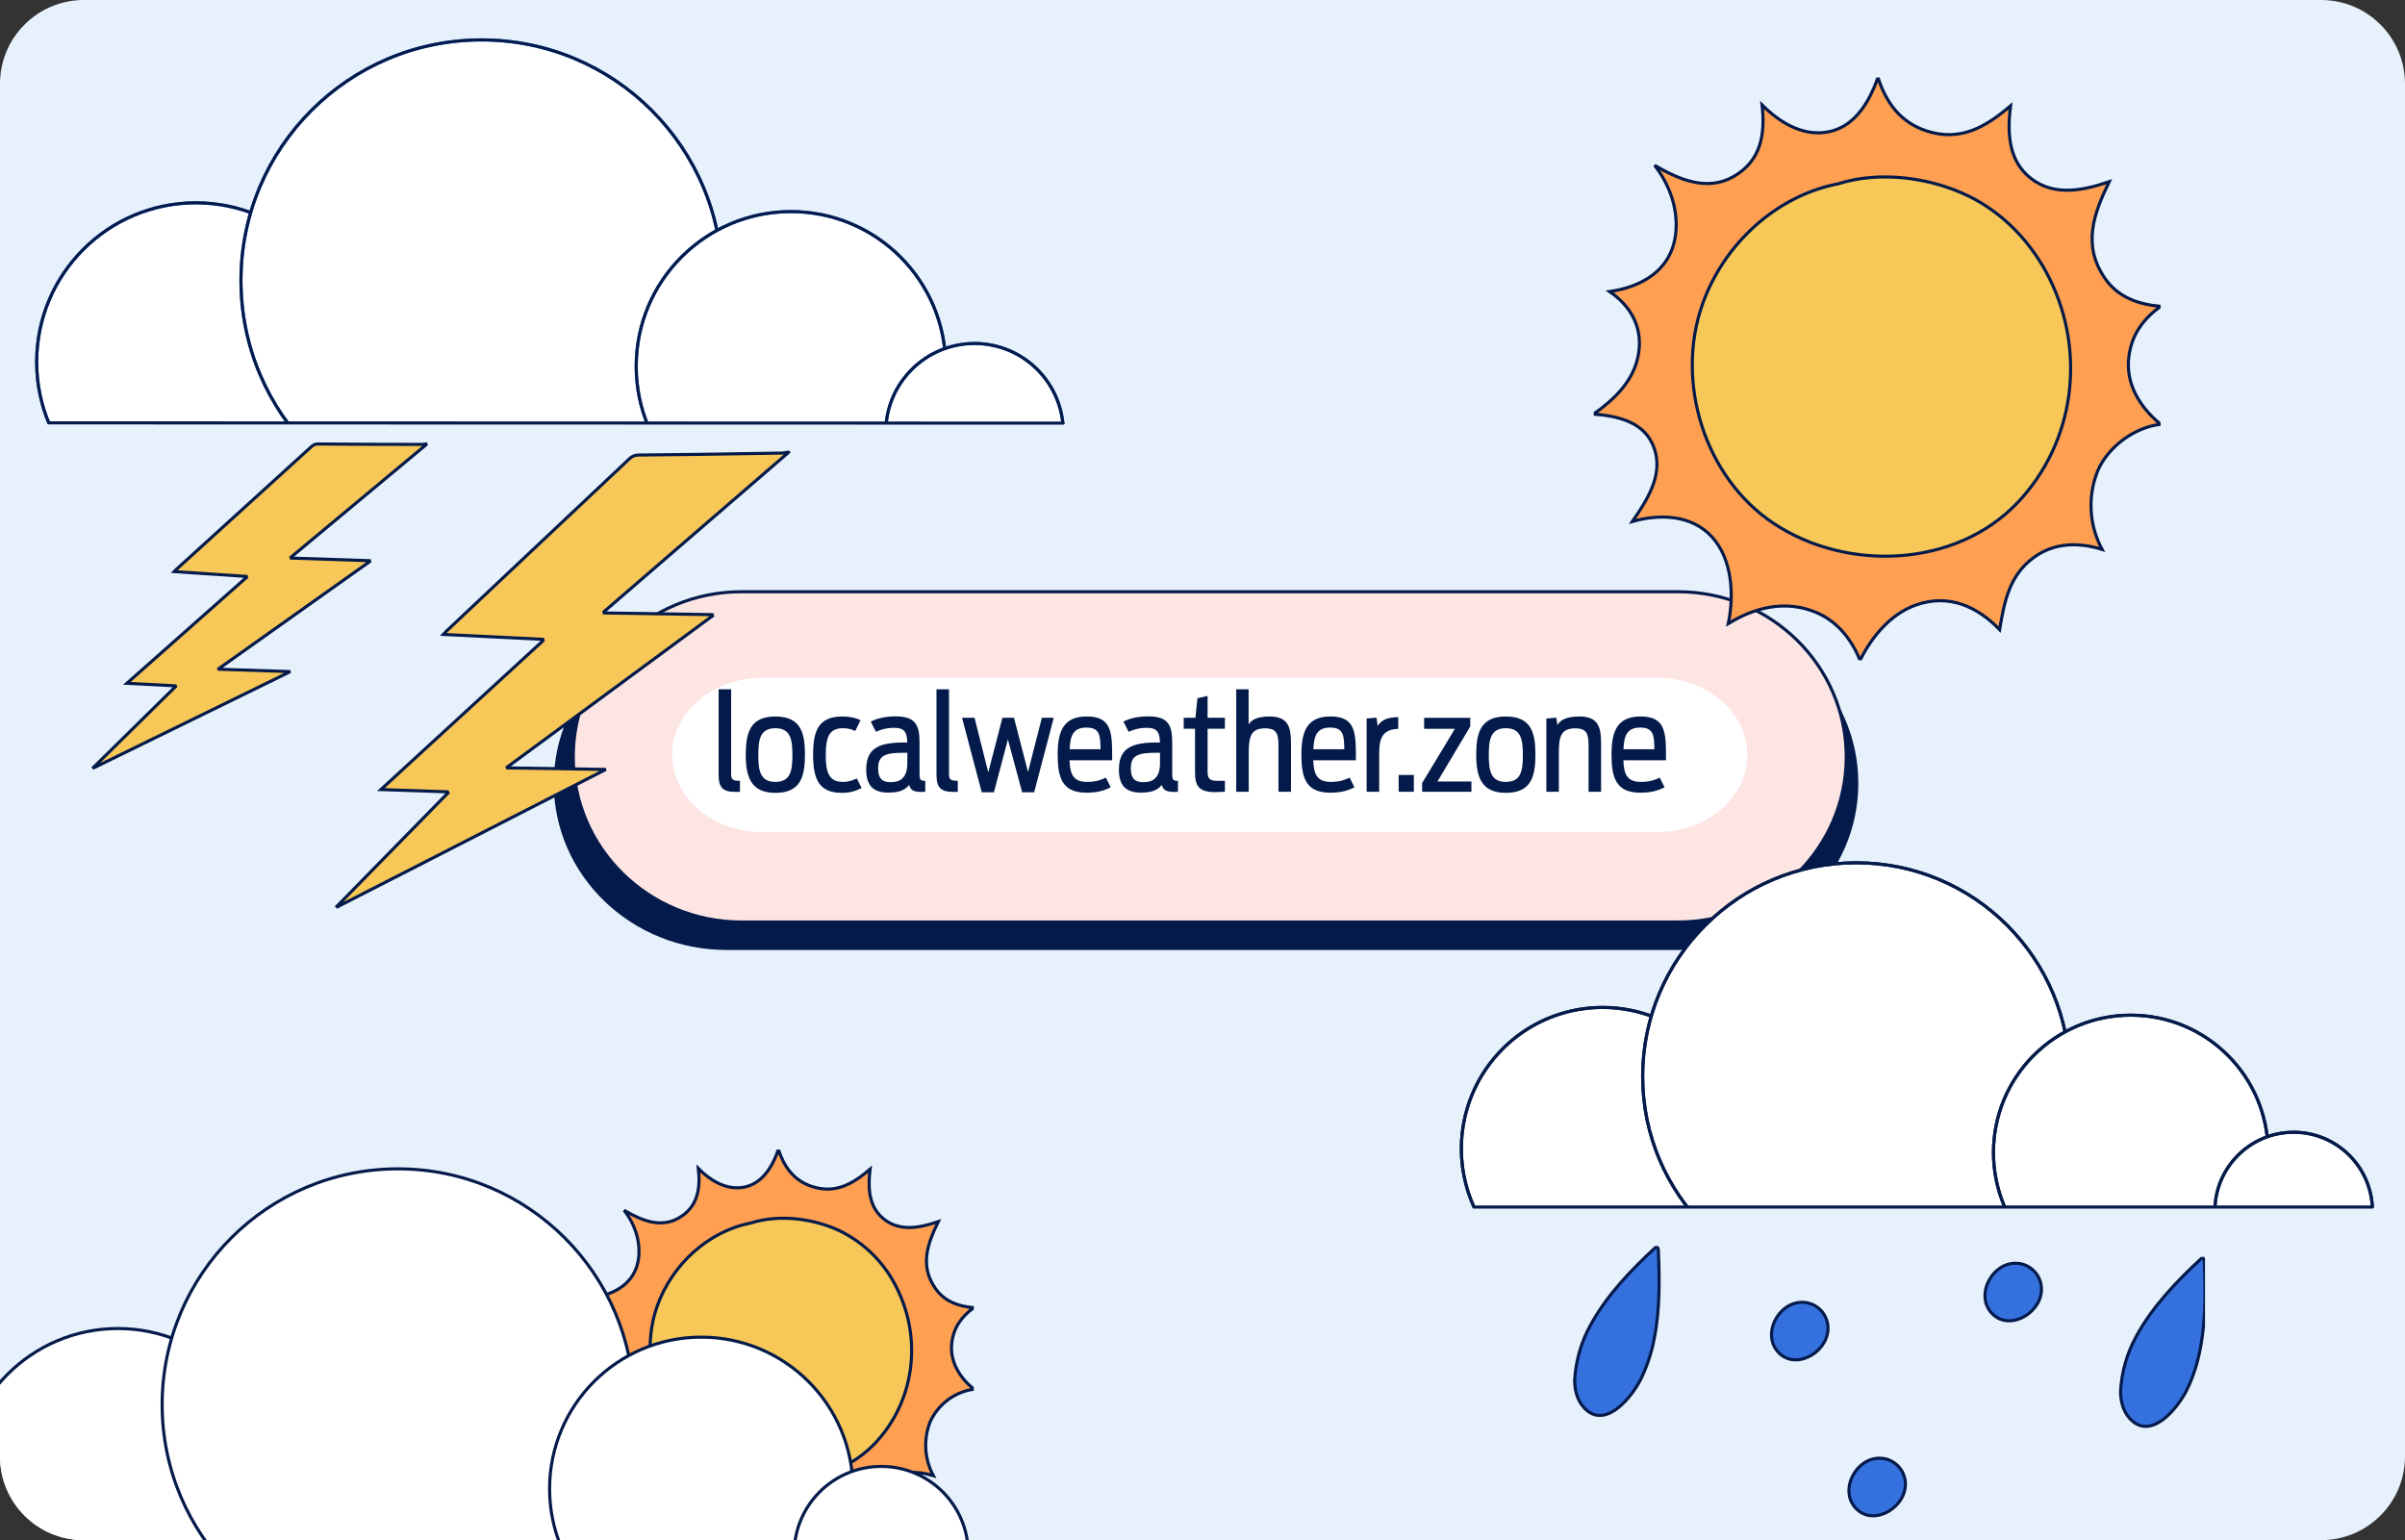 <?xml version="1.0" encoding="UTF-8"?><svg id="Layer_1" xmlns="http://www.w3.org/2000/svg" width="776" height="497" xmlns:xlink="http://www.w3.org/1999/xlink" viewBox="0 0 776 497"><rect x="0" y="0" width="776" height="497" fill="#333333" stroke="none"/><defs><style>.cls-1{stroke-miterlimit:4;stroke-width:1px;}.cls-1,.cls-2,.cls-3,.cls-4,.cls-5,.cls-6,.cls-7{fill:none;}.cls-1,.cls-2,.cls-5{stroke:#041a4a;}.cls-2{stroke-miterlimit:4;stroke-width:1px;}.cls-8{clip-path:url(#clippath);}.cls-3,.cls-9,.cls-10,.cls-11,.cls-12,.cls-13,.cls-14,.cls-15{stroke-width:0px;}.cls-16{clip-path:url(#clippath-1);}.cls-17{clip-path:url(#clippath-4);}.cls-18{clip-path:url(#clippath-3);}.cls-19{clip-path:url(#clippath-2);}.cls-20{clip-path:url(#clippath-7);}.cls-21{clip-path:url(#clippath-8);}.cls-22{clip-path:url(#clippath-6);}.cls-23{clip-path:url(#clippath-5);}.cls-24{clip-path:url(#clippath-9);}.cls-4,.cls-7{stroke:#031a4a;}.cls-6{stroke:#1473e6;}.cls-9{fill:#f7c758;}.cls-10{fill:#3571de;}.cls-11{fill:#fde5e3;}.cls-12{fill:#fff;}.cls-13{fill:#ff9f51;}.cls-14{fill:#e7f1fc;}.cls-15{fill:#031a4a;}.cls-7{stroke-linecap:round;}</style><clipPath id="clippath"><rect class="cls-3" y="-95" width="772" height="631"/></clipPath><clipPath id="clippath-1"><rect class="cls-3" x="0" width="772" height="497" rx="27" ry="27"/></clipPath><clipPath id="clippath-2"><rect class="cls-3" x="164.88" y="219" width="388.54" height="48"/></clipPath><clipPath id="clippath-3"><path class="cls-3" d="M27,0h718c14.91,0,27,12.09,27,27v443c0,14.91-12.09,27-27,27H27C12.09,497,0,484.91,0,470h0V27C0,12.09,12.09,0,27,0Z"/></clipPath><clipPath id="clippath-4"><path class="cls-3" d="M556.62,252.71c-80.5,0-145.75,65.66-145.75,146.66v323.67c-.64,8.84-.96,17.76-.98,26.76v331.27c0,202.56,164.16,366.76,366.65,366.76s366.65-164.2,366.65-366.76v-148.04c.62-5.5.93-11.03.93-16.57V399.37c0-81-65.26-146.66-145.76-146.66h-441.75Z"/></clipPath><clipPath id="clippath-5"><path class="cls-3" d="M98.71-31.1C8-31.1-65.52,42.89-65.52,134.16v364.72c-.72,9.96-1.08,20.01-1.1,30.15v373.28c0,228.24,184.97,413.27,413.15,413.27s413.15-185.03,413.15-413.27v-166.81c.7-6.2,1.05-12.43,1.05-18.67V134.16c0-91.27-73.53-165.26-164.24-165.26H98.71Z"/></clipPath><clipPath id="clippath-6"><rect class="cls-3" x="499.9" y="397.9" width="211.57" height="98"/></clipPath><clipPath id="clippath-7"><rect class="cls-3" x="514.23" y="25" width="182.91" height="188.06"/></clipPath><clipPath id="clippath-8"><rect class="cls-3" x="187.79" y="370.95" width="126.42" height="129.98"/></clipPath><clipPath id="clippath-9"><path class="cls-3" d="M81.69,348.79c-88.92,0-160.99,72.53-160.99,161.99v357.5c-.7,9.76-1.06,19.62-1.08,29.56v365.9c0,223.73,181.32,405.1,404.98,405.1s404.98-181.37,404.98-405.1v-163.51c.68-6.08,1.03-12.19,1.03-18.3V510.78c0-89.47-72.08-161.99-160.99-161.99H81.69Z"/></clipPath></defs><path class="cls-14" d="M27.14,0h721.72c14.95-.04,27.1,12.05,27.14,27h0v443c-.04,14.95-12.19,27.04-27.14,27H27.14C12.19,497.04.04,484.95,0,470h0V27C.04,12.05,12.19-.04,27.14,0h0Z"/><g class="cls-8"><g class="cls-16"><path class="cls-15" d="M234.41,199.47h309.48c30.5,0,55.22,23.86,55.22,53.29s-24.72,53.29-55.22,53.29H234.41c-30.5,0-55.22-23.87-55.22-53.29s24.72-53.29,55.22-53.29"/><path class="cls-4" d="M234.41,199.47h309.48c30.5,0,55.22,23.86,55.22,53.29s-24.72,53.29-55.22,53.29H234.41c-30.5,0-55.22-23.87-55.22-53.29s24.72-53.29,55.22-53.29"/><path class="cls-11" d="M239.27,190.95h302.14c29.99,0,54.3,23.86,54.3,53.29s-24.3,53.29-54.29,53.29H239.27c-29.99,0-54.3-23.86-54.3-53.29s24.3-53.29,54.3-53.29"/><path class="cls-4" d="M239.27,190.95h302.14c29.99,0,54.3,23.86,54.3,53.29s-24.3,53.29-54.29,53.29H239.27c-29.99,0-54.3-23.86-54.3-53.29s24.3-53.29,54.3-53.29"/><path class="cls-12" d="M245.99,218.72h288.69c16.08,0,29.11,11.14,29.11,24.89s-13.03,24.89-29.11,24.89H245.99c-16.08,0-29.11-11.14-29.11-24.89s13.03-24.89,29.11-24.89"/><g class="cls-19"><path class="cls-15" d="M529.25,234.78c4.43,0,4.47,2.71,4.56,7.01h-9.98c.17-4.39,1.16-7.01,5.42-7.01ZM529.25,255.8c3.7,0,5.98-.77,7.83-1.76l-1.55-3.1c-1.42.64-2.97,1.38-6.06,1.38-4.47,0-5.5-2.45-5.68-6.97h13.76c.04-8.9,0-14.15-8.21-14.15-7.61,0-9.37,4.9-9.37,12.3s1.42,12.3,9.29,12.3ZM498.94,255.5h4.04v-12.56c0-5.29.69-7.91,5.33-7.91,3.87,0,4.26,2.02,4.26,5.85v14.62h4.04v-15.52c0-5.2-.82-8.77-6.92-8.77-4.34,0-6.19,1.12-7.18,2.75l-.34-2.36-3.22.26v23.65ZM485.87,252.32c-4.94,0-5.5-3.74-5.5-8.69s.56-8.64,5.5-8.64,5.5,3.7,5.5,8.64-.52,8.69-5.5,8.69ZM485.87,255.85c8.13,0,9.55-5.16,9.55-12.34s-1.42-12.3-9.55-12.3-9.55,5.25-9.55,12.3,1.55,12.34,9.55,12.34ZM458.86,255.5h15.91v-3.31h-10.96l10.58-17.76v-2.79h-14.88v3.53h9.93l-10.58,17.54v2.79ZM451.29,255.5h4.9v-5.42h-4.9v5.42ZM440.97,255.5h4.04v-11.87c0-4.34.34-8.3,6.15-8.43v-3.78c-3.91,0-5.72,1.25-6.62,2.88l-.39-2.71-3.18.26v23.65ZM429.19,234.78c4.43,0,4.47,2.71,4.56,7.01h-9.98c.17-4.39,1.16-7.01,5.42-7.01ZM429.19,255.8c3.7,0,5.98-.77,7.83-1.76l-1.55-3.1c-1.42.64-2.97,1.38-6.06,1.38-4.47,0-5.5-2.45-5.68-6.97h13.76c.04-8.9,0-14.15-8.21-14.15-7.61,0-9.37,4.9-9.37,12.3s1.42,12.3,9.29,12.3ZM398.88,255.5h4.04v-12.56c0-5.59.86-7.91,5.33-7.91,3.87,0,4.26,2.02,4.26,5.85v14.62h4.04v-15.52c0-5.2-.77-8.77-6.88-8.77-4.21,0-5.93,1.16-6.79,2.58v-11.35h-4v33.07ZM381.94,235.16h3.65v13.97c0,4.47,1.2,6.49,6.54,6.49.52,0,2.49-.09,3.1-.13v-3.53h-2.67c-2.62,0-2.92-1.12-2.92-3.22v-13.59h5.59v-3.53h-5.59v-7.05l-3.27.73-.65,6.32h-3.78v3.53ZM368.95,252.41c-2.62,0-4.08-1.03-4.08-4.47,0-4.34,2.54-5.03,8.47-5.03h.95v3.35c0,4.9-2.45,6.15-5.33,6.15ZM368.13,255.76c3.14,0,5.33-.6,6.75-2.49.43,1.76,1.5,2.28,4.08,2.28.39,0,.77,0,1.12-.04v-3.53c-1.72,0-1.85-.47-1.85-2.32v-10.06c0-5.8-1.42-8.43-7.78-8.43-3.4,0-6.11.73-7.96,1.68l1.68,3.31c1.38-.69,3.4-1.29,5.89-1.29,3.44,0,4.13,1.59,4.21,4.73h-.99c-8.17,0-12.25,1.81-12.25,8.73,0,4.64,1.76,7.44,7.09,7.44ZM350.55,234.78c4.43,0,4.47,2.71,4.56,7.01h-9.98c.17-4.39,1.16-7.01,5.42-7.01ZM350.55,255.8c3.7,0,5.98-.77,7.83-1.76l-1.55-3.1c-1.42.64-2.97,1.38-6.06,1.38-4.47,0-5.5-2.45-5.68-6.97h13.76c.04-8.9,0-14.15-8.21-14.15-7.61,0-9.37,4.9-9.37,12.3s1.42,12.3,9.29,12.3ZM316.79,255.67h3.91l4.51-17.07,4.6,17.07h3.87l6.32-24.04h-3.83l-4.47,17.5-4.52-17.5h-3.74l-4.56,17.63-4.43-17.63h-4.04l6.36,24.04ZM309.05,255.5v-3.53c-2.71,0-2.84-.6-2.84-2.54v-27h-4.04v27.48c0,4.21,1.29,5.63,5.46,5.63.82,0,1.2,0,1.42-.04ZM287.42,252.41c-2.62,0-4.08-1.03-4.08-4.47,0-4.34,2.54-5.03,8.47-5.03h.95v3.35c0,4.9-2.45,6.15-5.33,6.15ZM286.6,255.76c3.14,0,5.33-.6,6.75-2.49.43,1.76,1.5,2.28,4.08,2.28.39,0,.77,0,1.12-.04v-3.53c-1.72,0-1.85-.47-1.85-2.32v-10.06c0-5.8-1.42-8.43-7.78-8.43-3.4,0-6.11.73-7.96,1.68l1.68,3.31c1.38-.69,3.4-1.29,5.89-1.29,3.44,0,4.13,1.59,4.21,4.73h-.99c-8.17,0-12.25,1.81-12.25,8.73,0,4.64,1.76,7.44,7.09,7.44ZM271.6,255.85c2.62,0,4.34-.52,6.41-1.55l-1.55-3.1c-1.2.56-2.58,1.12-4.43,1.12-4.6,0-5.59-3.05-5.59-8.73s1.08-8.6,5.55-8.6c1.5,0,2.75.3,3.96.9l1.72-3.48c-1.55-.77-3.4-1.2-5.85-1.2-7.87,0-9.46,4.77-9.46,12.3s1.63,12.34,9.25,12.34ZM250.18,252.32c-4.94,0-5.5-3.74-5.5-8.69s.56-8.64,5.5-8.64,5.5,3.7,5.5,8.64-.52,8.69-5.5,8.69ZM250.18,255.85c8.13,0,9.55-5.16,9.55-12.34s-1.42-12.3-9.55-12.3-9.55,5.25-9.55,12.3,1.55,12.34,9.55,12.34ZM238.75,255.5v-3.53c-2.71,0-2.84-.6-2.84-2.54v-27h-4.04v27.48c0,4.21,1.29,5.63,5.46,5.63.82,0,1.2,0,1.42-.04Z"/></g></g></g><g class="cls-18"><g class="cls-17"><path class="cls-12" d="M562.64,370.66c0,25.16-20.4,45.56-45.56,45.56-25.16,0-45.56-20.4-45.56-45.56,0-25.16,20.4-45.56,45.56-45.56,25.16,0,45.56,20.4,45.56,45.56"/><path class="cls-4" d="M562.64,370.66c0,25.16-20.4,45.56-45.56,45.56-25.16,0-45.56-20.4-45.56-45.56,0-25.16,20.4-45.56,45.56-45.56,25.16,0,45.56,20.4,45.56,45.56"/><path class="cls-2" d="M478.34,346.69c13.24-21.4,41.32-28.02,62.72-14.78,21.4,13.24,28.02,41.32,14.78,62.72-13.24,21.4-41.32,28.02-62.72,14.78-7.44-4.6-13.4-11.26-17.17-19.16-6.66-13.98-5.76-30.39,2.39-43.56Z"/><path class="cls-12" d="M667.82,347.32c0,38.05-30.85,68.9-68.9,68.9s-68.9-30.85-68.9-68.9,30.85-68.9,68.9-68.9c38.05,0,68.9,30.84,68.9,68.89h0"/><path class="cls-4" d="M667.82,347.32c0,38.05-30.85,68.9-68.9,68.9s-68.9-30.85-68.9-68.9,30.85-68.9,68.9-68.9c38.05,0,68.9,30.84,68.9,68.89h0"/><path class="cls-5" d="M667.82,347.32c0,38.05-30.85,68.9-68.9,68.9s-68.9-30.85-68.9-68.9,30.85-68.9,68.9-68.9c38.05,0,68.9,30.84,68.9,68.89h0Z"/><path class="cls-12" d="M731.83,371.9c0,24.47-19.84,44.31-44.31,44.31-24.47,0-44.31-19.84-44.31-44.31s19.84-44.31,44.31-44.31,44.31,19.84,44.31,44.31"/><path class="cls-4" d="M731.83,371.9c0,24.47-19.84,44.31-44.31,44.31-24.47,0-44.31-19.84-44.31-44.31s19.84-44.31,44.31-44.31,44.31,19.84,44.31,44.31"/><circle class="cls-5" cx="687.52" cy="371.9" r="44.31" transform="translate(-61.6 595.08) rotate(-45)"/><path class="cls-12" d="M765.5,390.79c0,14.04-11.38,25.43-25.43,25.43-14.04,0-25.43-11.38-25.42-25.43,0-14.04,11.38-25.42,25.42-25.42,14.04,0,25.43,11.38,25.43,25.42h0"/><path class="cls-4" d="M765.5,390.79c0,14.04-11.38,25.43-25.43,25.43-14.04,0-25.43-11.38-25.42-25.43,0-14.04,11.38-25.42,25.42-25.42,14.04,0,25.43,11.38,25.43,25.42h0"/><path class="cls-5" d="M765.5,390.79c0,14.04-11.38,25.43-25.43,25.43-14.04,0-25.43-11.38-25.42-25.43,0-14.04,11.38-25.42,25.42-25.42,14.04,0,25.43,11.38,25.43,25.42h0Z"/><rect class="cls-14" x="437.99" y="389.4" width="379.82" height="60.43"/></g><g class="cls-23"><path class="cls-12" d="M114.5,116.8c0,28.35-22.99,51.34-51.34,51.33-28.35,0-51.34-22.99-51.33-51.34,0-28.35,22.99-51.33,51.34-51.33,28.35,0,51.34,22.98,51.34,51.34"/><path class="cls-6" d="M114.5,116.8c0,28.35-22.99,51.34-51.34,51.33-28.35,0-51.34-22.99-51.33-51.34,0-28.35,22.99-51.33,51.34-51.33,28.35,0,51.34,22.98,51.34,51.34"/><circle class="cls-2" cx="63.19" cy="116.8" r="51.36"/><path class="cls-12" d="M233.01,90.51c0,42.87-34.76,77.63-77.63,77.63-42.87,0-77.63-34.76-77.63-77.63,0-42.87,34.76-77.63,77.63-77.63,42.87,0,77.63,34.76,77.63,77.63h0"/><path class="cls-6" d="M233.01,90.51c0,42.87-34.76,77.63-77.63,77.63-42.87,0-77.63-34.76-77.63-77.63,0-42.87,34.76-77.63,77.63-77.63,42.87,0,77.63,34.76,77.63,77.63h0"/><path class="cls-5" d="M233.01,90.51c0,42.87-34.76,77.63-77.63,77.63-42.87,0-77.63-34.76-77.63-77.63,0-42.87,34.76-77.63,77.63-77.63,42.87,0,77.63,34.76,77.63,77.63h0Z"/><path class="cls-12" d="M305.14,118.21c0,27.58-22.35,49.93-49.93,49.93s-49.93-22.35-49.93-49.93,22.35-49.93,49.93-49.93,49.93,22.35,49.93,49.93"/><path class="cls-6" d="M305.14,118.21c0,27.58-22.35,49.93-49.93,49.93s-49.93-22.35-49.93-49.93,22.35-49.93,49.93-49.93,49.93,22.35,49.93,49.93"/><circle class="cls-5" cx="255.21" cy="118.21" r="49.93"/><path class="cls-12" d="M343.09,139.49c0,15.82-12.83,28.65-28.65,28.65s-28.65-12.83-28.65-28.65c0-15.82,12.83-28.65,28.65-28.65,15.82,0,28.65,12.83,28.65,28.65h0"/><path class="cls-6" d="M343.09,139.49c0,15.82-12.83,28.65-28.65,28.65s-28.65-12.83-28.65-28.65c0-15.82,12.83-28.65,28.65-28.65,15.82,0,28.65,12.83,28.65,28.65h0"/><path class="cls-5" d="M343.09,139.49c0,15.82-12.83,28.65-28.65,28.65s-28.65-12.83-28.65-28.65c0-15.82,12.83-28.65,28.65-28.65,15.82,0,28.65,12.83,28.65,28.65h0Z"/><rect class="cls-14" x="-27.08" y="136.8" width="427.98" height="50.67"/><line class="cls-7" x1="15.74" y1="136.45" x2="342.98" y2="136.54"/></g><path class="cls-9" d="M137.79,143.26l-43.91,36.55.07.28,25.27.84.07.29-48.71,34.56.06.18,23.04.76-63.41,31.04-.11-.12,26.48-26.08-.12-.25-15.58-.81,38.61-34.19-.06-.3-23.28-1.56c.32-.33.49-.53.68-.71,14.56-13.22,29.12-26.45,43.67-39.68.58-.54,1.35-.83,2.14-.79,4.96.04,9.92.07,14.88.1,6.27.03,12.53.04,18.8.04.36-.03.72-.08,1.07-.16h.37"/><path class="cls-1" d="M137.79,143.26l-43.91,36.55.07.28,25.27.84.07.29-48.71,34.56.06.18,23.04.76-63.41,31.04-.11-.12,26.48-26.08-.12-.25-15.58-.81,38.61-34.19-.06-.3-23.28-1.56c.32-.33.49-.53.68-.71,14.56-13.22,29.12-26.45,43.67-39.68.58-.54,1.35-.83,2.14-.79,4.96.04,9.92.07,14.88.1,6.27.03,12.53.04,18.8.04.36-.03.72-.08,1.07-.16h.37Z"/><path class="cls-9" d="M254.47,145.96l-59.61,51.45.1.39,34.84.54.1.4c-22.09,16.27-44.17,32.55-66.26,48.82l.08.24c10.51.16,21.03.32,31.76.49l-86.61,44.33-.16-.16,35.84-36.59-.17-.35-21.49-.73,52.35-48.06-.09-.42-32.11-1.58c.43-.46.66-.75.92-.99,19.74-18.58,39.47-37.17,59.19-55.76.78-.76,1.84-1.17,2.92-1.14,6.84-.07,13.67-.15,20.51-.23,8.64-.12,17.28-.25,25.92-.41.5-.04.99-.13,1.47-.25h.5"/><path class="cls-5" d="M254.47,145.96l-59.61,51.45.1.39,34.84.54.1.4c-22.09,16.27-44.17,32.55-66.26,48.82l.08.24c10.51.16,21.03.32,31.76.49l-86.61,44.33-.16-.16,35.84-36.59-.17-.35-21.49-.73,52.35-48.06-.09-.42-32.11-1.58c.43-.46.66-.75.92-.99,19.74-18.58,39.47-37.17,59.19-55.76.78-.76,1.84-1.17,2.92-1.14,6.84-.07,13.67-.15,20.51-.23,8.64-.12,17.28-.25,25.92-.41.5-.04.99-.13,1.47-.25h.5Z"/><g class="cls-22"><path class="cls-10" d="M534.4,402.32c-8.03,7.41-15.9,15.58-21.18,25.24-3.07,5.53-4.83,11.7-5.15,18.02.08,3.77,1.16,7.23,3.96,9.56,6.71,5.57,14.69-4.7,17.38-10.05,2.03-4.15,3.49-8.56,4.34-13.11,1.86-9.11,1.74-19.35,1.34-28.62,0-.46-.27-.87-.69-1.04"/><path class="cls-4" d="M534.4,402.32c-8.03,7.41-15.9,15.58-21.18,25.24-3.07,5.53-4.83,11.7-5.15,18.02.08,3.77,1.16,7.23,3.96,9.56,6.71,5.57,14.69-4.7,17.38-10.05,2.03-4.15,3.49-8.56,4.34-13.11,1.86-9.11,1.74-19.35,1.34-28.62,0-.46-.27-.87-.69-1.04"/><path class="cls-10" d="M710.54,405.86c-8.03,7.41-15.9,15.58-21.18,25.24-3.07,5.53-4.83,11.7-5.15,18.02.08,3.77,1.16,7.23,3.96,9.56,6.71,5.57,14.69-4.7,17.38-10.05,6.25-12.41,6.26-28.11,5.68-41.73,0-.46-.27-.87-.69-1.04"/><path class="cls-4" d="M710.54,405.86c-8.03,7.41-15.9,15.58-21.18,25.24-3.07,5.53-4.83,11.7-5.15,18.02.08,3.77,1.16,7.23,3.96,9.56,6.71,5.57,14.69-4.7,17.38-10.05,6.25-12.41,6.26-28.11,5.68-41.73,0-.46-.27-.87-.69-1.04"/><path class="cls-10" d="M579.92,420.37c-6.49,1.12-11.03,10.02-6.49,15.58,5.34,6.53,15.83.89,16.37-6.68.36-4.62-3.09-8.65-7.7-9.01-.73-.06-1.46-.02-2.18.11"/><path class="cls-4" d="M579.92,420.37c-6.49,1.12-11.03,10.02-6.49,15.58,5.34,6.53,15.83.89,16.37-6.68.36-4.62-3.09-8.65-7.7-9.01-.73-.06-1.46-.02-2.18.11"/><path class="cls-10" d="M648.79,407.77c-6.49,1.12-11.03,10.02-6.49,15.58,5.34,6.53,15.83.89,16.37-6.68.36-4.62-3.09-8.65-7.7-9.01-.73-.06-1.46-.02-2.18.11"/><path class="cls-4" d="M648.79,407.77c-6.49,1.12-11.03,10.02-6.49,15.58,5.34,6.53,15.83.89,16.37-6.68.36-4.62-3.09-8.65-7.7-9.01-.73-.06-1.46-.02-2.18.11"/><path class="cls-10" d="M604.9,470.68c-6.49,1.12-11.03,10.02-6.49,15.58,5.34,6.53,15.83.89,16.37-6.68.36-4.61-3.08-8.65-7.7-9.01-.73-.06-1.46-.02-2.18.11"/><path class="cls-4" d="M604.9,470.68c-6.49,1.12-11.03,10.02-6.49,15.58,5.34,6.53,15.83.89,16.37-6.68.36-4.61-3.08-8.65-7.7-9.01-.73-.06-1.46-.02-2.18.11"/></g><g class="cls-20"><path class="cls-9" d="M631.54,57.12c-12.68-4.74-24.97-3.7-37.89-3.09-9.49,2.13-18.49,5.36-26.83,11.52-12.85,9.69-21.41,24-23.89,39.9-4.68,28.75,9.42,59.38,36.62,71.3,29.05,12.73,64.61,5.7,81.88-22.01,14.38-23.25,13.69-52.81-1.78-75.36-6.88-10.12-16.69-17.89-28.12-22.26"/><path class="cls-4" d="M631.54,57.12c-12.68-4.74-24.97-3.7-37.89-3.09-9.49,2.13-18.49,5.36-26.83,11.52-12.85,9.69-21.41,24-23.89,39.9-4.68,28.75,9.42,59.38,36.62,71.3,29.05,12.73,64.61,5.7,81.88-22.01,14.38-23.25,13.69-52.81-1.78-75.36-6.88-10.12-16.69-17.89-28.12-22.26"/><path class="cls-13" d="M679.06,89.62c-7.26-10.69-3.4-20.81,1.5-30.98-9.06,3.08-19.01,5.02-26.7-2.33-5.95-5.69-6.12-14.27-5.15-22.14-7.91,6.71-16.18,11.77-27.36,7.99-8.45-2.86-12.89-9.4-15.41-17.17-2.9,8.32-7.96,16.72-17.34,17.77-7.67.86-14.69-3.53-20.04-8.9,1.01,9.14-.12,18.09-9.42,23.23-8.49,4.7-17.41.84-25.26-3.74,4.98,6.4,7.85,14.64,6.72,22.67-1.59,11.36-11,16.59-21.24,18.06,6.56,4.5,10.68,11.19,9.38,19.78-1.36,8.98-7.8,14.93-14.52,19.77,7.15.57,15.3,2.21,18.74,9.19,4.58,9.29-1.14,17.99-6.25,25.46,8.68-2.46,18.89-2.26,25.54,4.84,6.65,7.1,7.36,18.81,5.4,28.12,8.4-5.17,18.23-7.74,28.12-3.71,7.11,2.9,11.67,8.88,14.4,15.53,3.79-7.57,9.78-14.86,17.89-17.77,10.61-3.82,19.92.38,27.14,7.9,1.5-8.88,3.06-17.43,10.92-23.22,6.79-5,14.66-4.99,22.15-2.67-4.2-7.8-4.73-17.05-1.45-25.28,3.29-7.73,11.74-14.09,20.32-15.11-6.44-5.3-11.21-12.64-10.29-21.34.79-7.57,4.74-12.62,10.24-16.69-7.06-.7-13.66-2.81-18.03-9.24M651.06,162.12c-19.93,21.06-54.99,22.5-78.68,6.84-22.42-14.83-31.98-45.79-23-70.95,6.9-19.33,23.76-34.82,43.72-38.7,13.32-4.23,29.48-2.1,41.81,3.83,11.59,5.57,20.78,15.36,26.44,26.83,11.74,23.78,8.13,52.69-10.29,72.15"/><path class="cls-4" d="M679.06,89.62c-7.26-10.69-3.4-20.81,1.5-30.98-9.06,3.08-19.01,5.02-26.7-2.33-5.95-5.69-6.12-14.27-5.15-22.14-7.91,6.71-16.18,11.77-27.36,7.99-8.45-2.86-12.89-9.4-15.41-17.17-2.9,8.32-7.96,16.72-17.34,17.77-7.67.86-14.69-3.53-20.04-8.9,1.01,9.14-.12,18.09-9.42,23.23-8.49,4.7-17.41.84-25.26-3.74,4.98,6.4,7.85,14.64,6.72,22.67-1.59,11.36-11,16.59-21.24,18.06,6.56,4.5,10.68,11.19,9.38,19.78-1.36,8.98-7.8,14.93-14.52,19.77,7.15.57,15.3,2.21,18.74,9.19,4.58,9.29-1.14,17.99-6.25,25.46,8.68-2.46,18.89-2.26,25.54,4.84,6.65,7.1,7.36,18.81,5.4,28.12,8.4-5.17,18.23-7.74,28.12-3.71,7.11,2.9,11.67,8.88,14.4,15.53,3.79-7.57,9.78-14.86,17.89-17.77,10.61-3.82,19.92.38,27.14,7.9,1.5-8.88,3.06-17.43,10.92-23.22,6.79-5,14.66-4.99,22.15-2.67-4.2-7.8-4.73-17.05-1.45-25.28,3.29-7.73,11.74-14.09,20.32-15.11-6.44-5.3-11.21-12.64-10.29-21.34.79-7.57,4.74-12.62,10.24-16.69-7.06-.7-13.66-2.81-18.03-9.24M651.06,162.12c-19.93,21.06-54.99,22.5-78.68,6.84-22.42-14.83-31.98-45.79-23-70.95,6.9-19.33,23.76-34.82,43.72-38.7,13.32-4.23,29.48-2.1,41.81,3.83,11.59,5.57,20.78,15.36,26.44,26.83,11.74,23.78,8.13,52.69-10.29,72.15"/></g><g class="cls-21"><path class="cls-9" d="M268.87,393.16c-8.76-3.27-17.26-2.56-26.19-2.14-6.56,1.47-12.78,3.7-18.54,7.96-8.88,6.7-14.8,16.59-16.51,27.58-3.24,19.87,6.51,41.04,25.31,49.28,20.08,8.8,44.65,3.94,56.59-15.21,9.94-16.07,9.46-36.5-1.23-52.08-4.75-6.99-11.54-12.36-19.44-15.38"/><path class="cls-4" d="M268.87,393.16c-8.76-3.27-17.26-2.56-26.19-2.14-6.56,1.47-12.78,3.7-18.54,7.96-8.88,6.7-14.8,16.59-16.51,27.58-3.24,19.87,6.51,41.04,25.31,49.28,20.08,8.8,44.65,3.94,56.59-15.21,9.94-16.07,9.46-36.5-1.23-52.08-4.75-6.99-11.54-12.36-19.44-15.38"/><path class="cls-13" d="M301.71,415.62c-5.02-7.39-2.35-14.39,1.04-21.41-6.26,2.13-13.14,3.47-18.45-1.61-4.11-3.93-4.23-9.86-3.56-15.3-5.47,4.64-11.18,8.14-18.92,5.52-5.84-1.98-8.91-6.49-10.65-11.87-2.01,5.75-5.5,11.55-11.98,12.28-5.3.6-10.15-2.44-13.85-6.15.7,6.32-.09,12.5-6.51,16.06-5.87,3.25-12.03.58-17.46-2.59,3.44,4.42,5.42,10.12,4.65,15.67-1.1,7.85-7.61,11.47-14.68,12.48,4.54,3.11,7.38,7.73,6.48,13.67-.94,6.21-5.39,10.32-10.04,13.67,4.94.39,10.57,1.53,12.95,6.35,3.17,6.42-.79,12.43-4.32,17.59,6-1.7,13.06-1.56,17.65,3.34,4.59,4.91,5.09,13,3.73,19.44,5.8-3.58,12.6-5.35,19.44-2.57,4.92,2,8.07,6.13,9.95,10.73,2.62-5.23,6.76-10.27,12.36-12.29,7.33-2.64,13.77.26,18.76,5.46,1.03-6.14,2.12-12.05,7.55-16.05,4.69-3.46,10.13-3.45,15.31-1.85-2.9-5.39-3.27-11.79-1-17.47,2.62-5.63,7.9-9.55,14.04-10.44-4.45-3.67-7.74-8.74-7.11-14.75.55-5.23,3.28-8.72,7.08-11.53-4.88-.48-9.44-1.94-12.46-6.39M282.36,465.71c-13.78,14.55-38.01,15.55-54.38,4.72-15.5-10.25-22.1-31.64-15.9-49.03,4.77-13.35,16.43-24.06,30.22-26.75,9.2-2.92,20.38-1.45,28.9,2.65,7.98,3.98,14.41,10.5,18.27,18.54,8.12,16.44,5.62,36.42-7.11,49.87"/><path class="cls-4" d="M301.71,415.62c-5.02-7.39-2.35-14.39,1.04-21.41-6.26,2.13-13.14,3.47-18.45-1.61-4.11-3.93-4.23-9.86-3.56-15.3-5.47,4.64-11.18,8.14-18.92,5.52-5.84-1.98-8.91-6.49-10.65-11.87-2.01,5.75-5.5,11.55-11.98,12.28-5.3.6-10.15-2.44-13.85-6.15.7,6.32-.09,12.5-6.51,16.06-5.87,3.25-12.03.58-17.46-2.59,3.44,4.42,5.42,10.12,4.65,15.67-1.1,7.85-7.61,11.47-14.68,12.48,4.54,3.11,7.38,7.73,6.48,13.67-.94,6.21-5.39,10.32-10.04,13.67,4.94.39,10.57,1.53,12.95,6.35,3.17,6.42-.79,12.43-4.32,17.59,6-1.7,13.06-1.56,17.65,3.34,4.59,4.91,5.09,13,3.73,19.44,5.8-3.58,12.6-5.35,19.44-2.57,4.92,2,8.07,6.13,9.95,10.73,2.62-5.23,6.76-10.27,12.36-12.29,7.33-2.64,13.77.26,18.76,5.46,1.03-6.14,2.12-12.05,7.55-16.05,4.69-3.46,10.13-3.45,15.31-1.85-2.9-5.39-3.27-11.79-1-17.47,2.62-5.63,7.9-9.55,14.04-10.44-4.45-3.67-7.74-8.74-7.11-14.75.55-5.23,3.28-8.72,7.08-11.53-4.88-.48-9.44-1.94-12.46-6.39M282.36,465.71c-13.78,14.55-38.01,15.55-54.38,4.72-15.5-10.25-22.1-31.64-15.9-49.03,4.77-13.35,16.43-24.06,30.22-26.75,9.2-2.92,20.38-1.45,28.9,2.65,7.98,3.98,14.41,10.5,18.27,18.54,8.12,16.44,5.62,36.42-7.11,49.87"/></g><g class="cls-24"><path class="cls-12" d="M88.34,479.06c0,27.79-22.53,50.32-50.32,50.32-27.79,0-50.32-22.53-50.32-50.32,0-27.79,22.53-50.32,50.32-50.32,27.79,0,50.32,22.53,50.32,50.32"/><circle class="cls-2" cx="38.05" cy="479.05" r="50.34"/><path class="cls-12" d="M204.52,453.28c0,42.03-34.07,76.1-76.1,76.1s-76.1-34.07-76.1-76.1,34.07-76.1,76.1-76.1,76.1,34.07,76.1,76.1"/><circle class="cls-5" cx="128.42" cy="453.28" r="76.1"/><path class="cls-12" d="M275.22,480.43c0,27.03-21.91,48.94-48.94,48.94s-48.94-21.91-48.94-48.94,21.91-48.94,48.94-48.94,48.94,21.91,48.94,48.94"/><circle class="cls-5" cx="226.27" cy="480.43" r="48.94"/><path class="cls-12" d="M312.41,501.3c0,15.51-12.57,28.08-28.08,28.08-15.51,0-28.08-12.57-28.08-28.09,0-15.51,12.57-28.08,28.08-28.08,15.51,0,28.08,12.57,28.08,28.08h0"/><path class="cls-5" d="M312.41,501.3c0,15.51-12.57,28.08-28.08,28.08-15.51,0-28.08-12.57-28.08-28.09,0-15.51,12.57-28.08,28.08-28.08,15.51,0,28.08,12.57,28.08,28.08h0Z"/></g><line class="cls-7" x1="475.5" y1="389.5" x2="765.5" y2="389.5"/></g></svg>